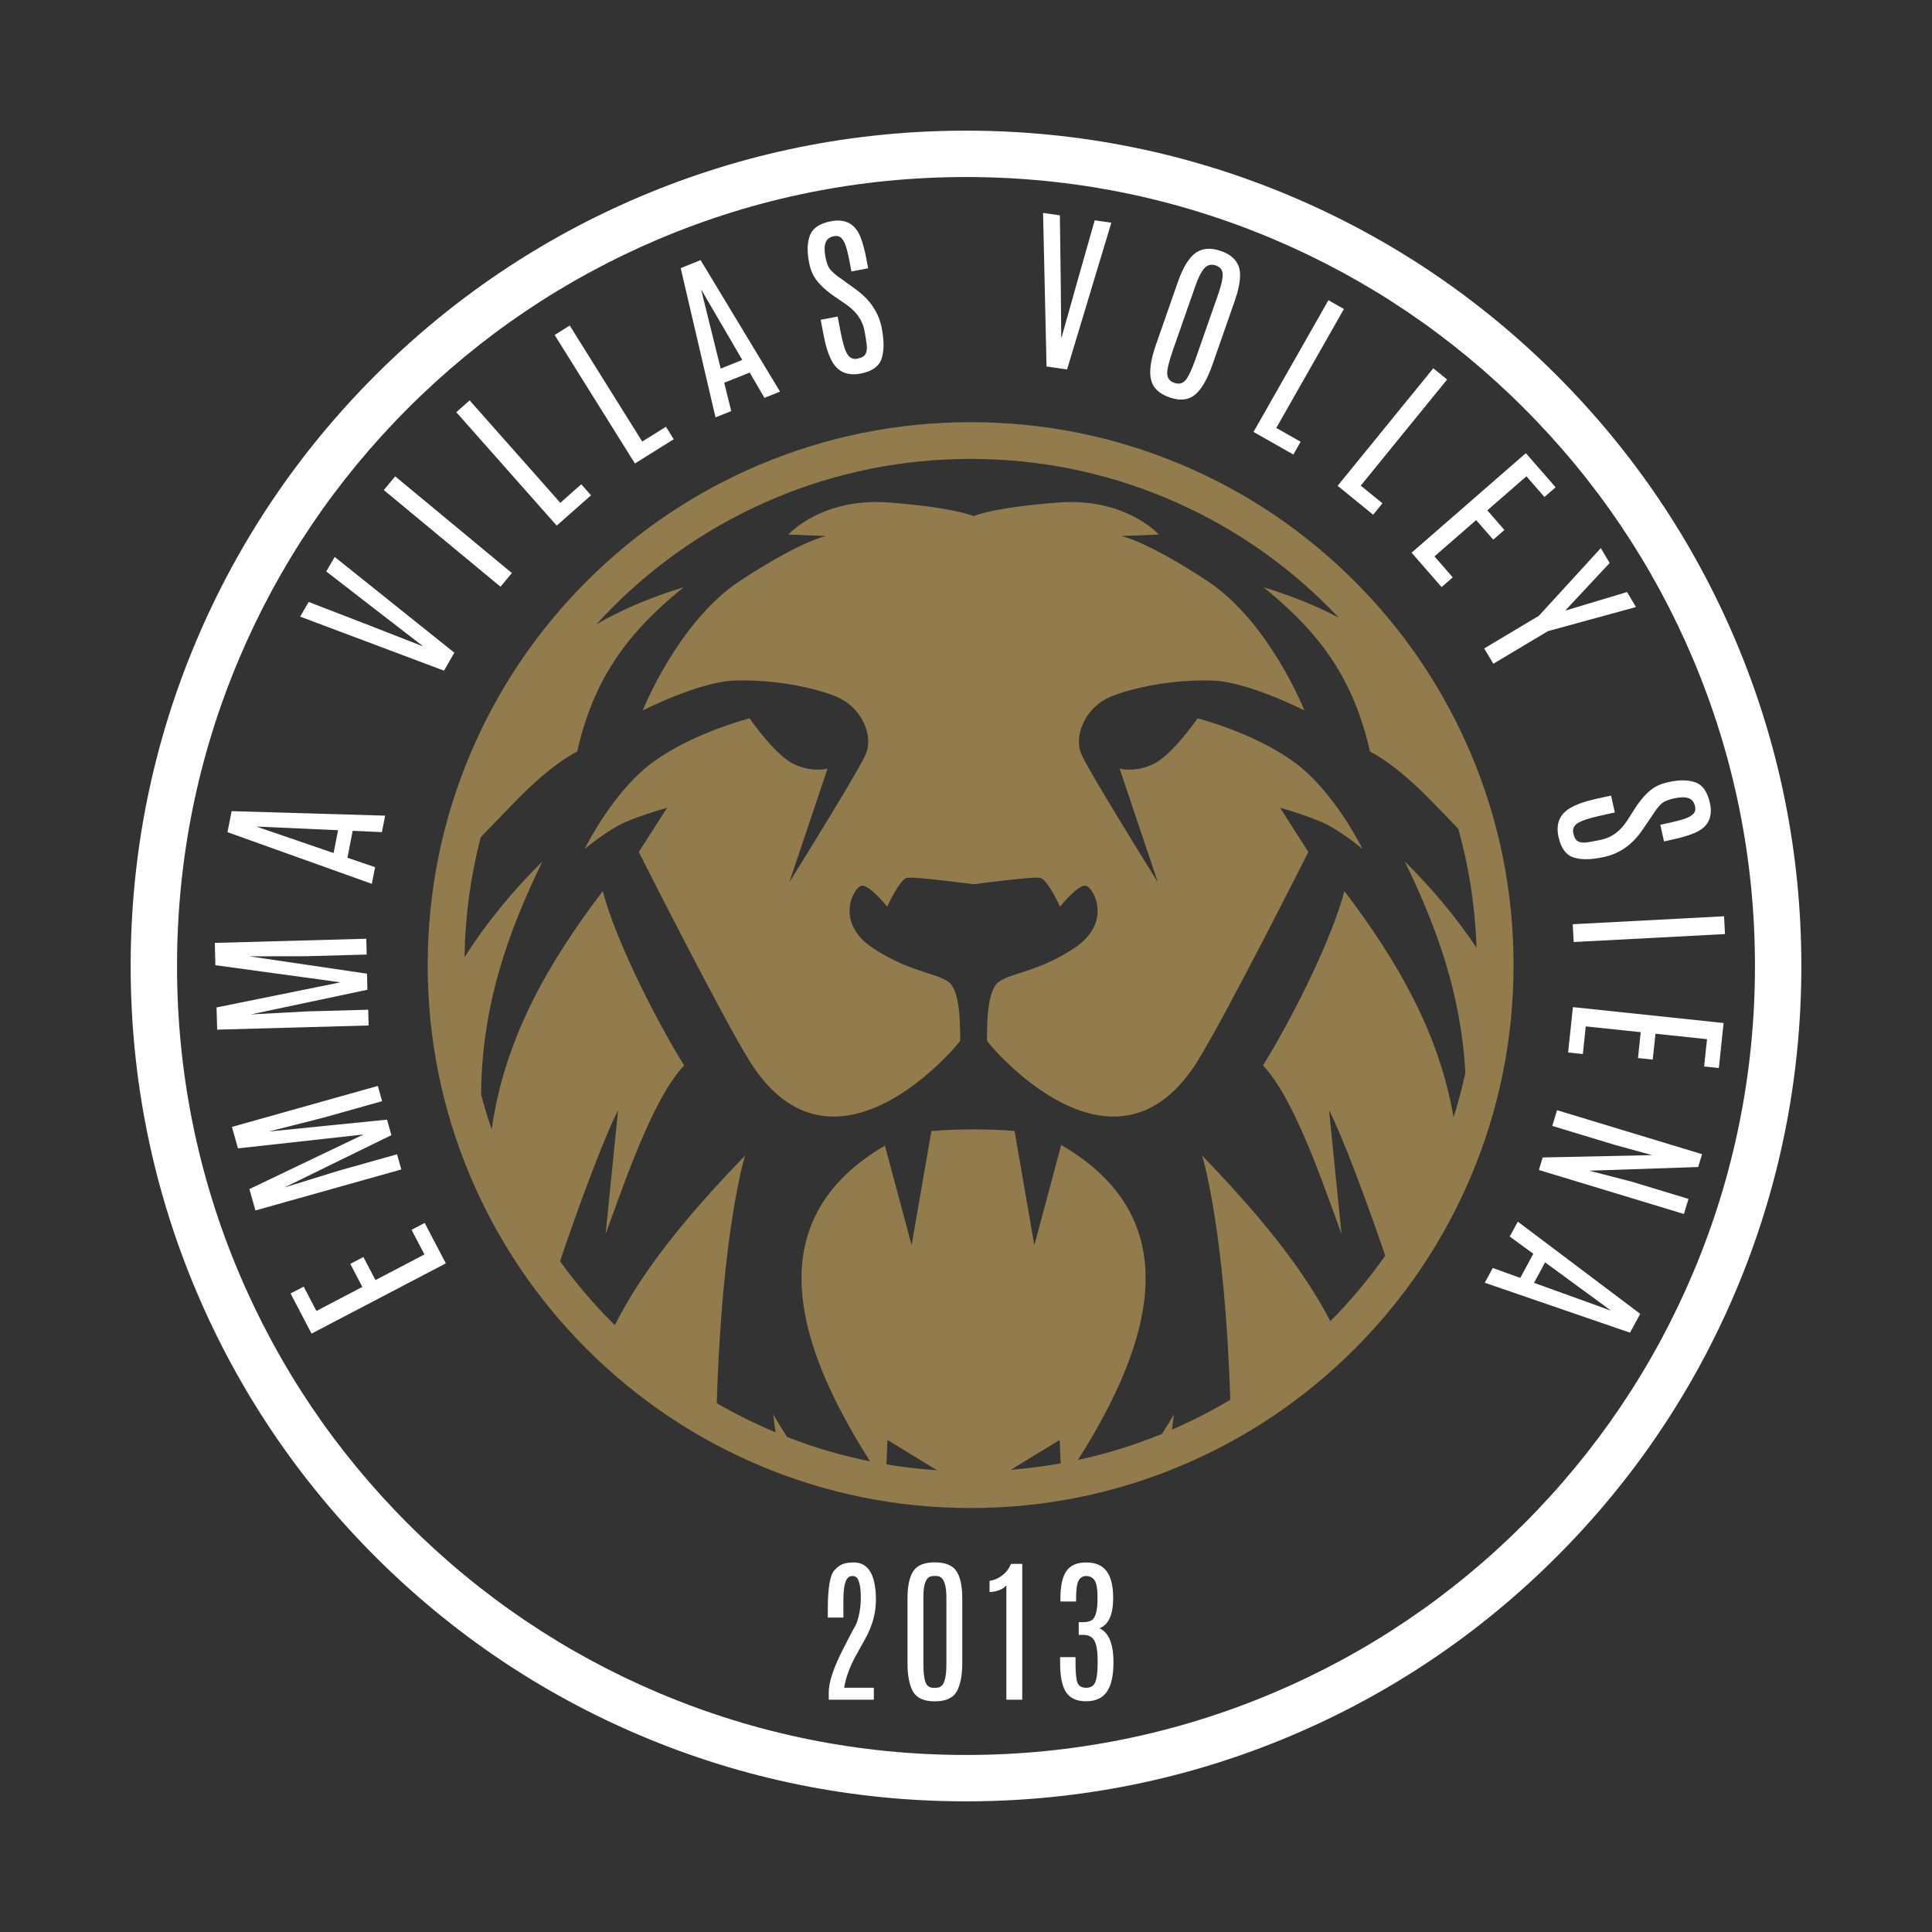 <?xml version="1.0" encoding="utf-8"?>
<!-- Generator: Adobe Illustrator 27.9.0, SVG Export Plug-In . SVG Version: 6.00 Build 0)  -->
<svg version="1.1" id="Livello_1" xmlns="http://www.w3.org/2000/svg" xmlns:xlink="http://www.w3.org/1999/xlink" x="0px" y="0px"
	 viewBox="0 0 2500 2500" style="enable-background:new 0 0 2500 2500;" xml:space="preserve">
<rect x="0" y="0" width="2500" height="2500" fill="#333333" stroke="none"/>
<style type="text/css">
	.st0{fill:#FFFFFF;}
	.st1{fill:#927C4D;}
</style>
<g>
	<g>
		<g>
			<g>
				<path class="st0" d="M403.15,1725.69l-27.16-51.93l16.98-8.88l16.47,31.49l59.43-31.09l-15.6-29.82l16.98-8.88l15.6,29.82
					l63.38-33.15l-16.68-31.89l16.98-8.88l27.37,52.32L403.15,1725.69z"/>
				<path class="st0" d="M307.94,1486l-7.81-27.78l188.78-53.05l5.55,19.74l-75.73,21.28l-71.09,18.01l153.18-15.39l5.64,20.06
					l-138.48,67.73l70.06-21.66l75.73-21.28l5.52,19.63l-188.78,53.05l-7.78-27.67l147.61-70.64L307.94,1486z"/>
				<path class="st0" d="M278.72,1248.96l-0.79-28.85l196.02-5.4l0.56,20.49l-78.63,2.16l-73.34,0.12l152.31,22.44l0.57,20.83
					l-150.82,31.9l73.23-3.91l78.63-2.16l0.56,20.38l-196.02,5.4l-0.79-28.73l160.38-32.5L278.72,1248.96z"/>
				<path class="st0" d="M294.38,1076.85l5.33-27.23l198.67,5.82l-4.17,21.32l-37.81-1.72l-6.82,34.88l35.76,12.22l-4.21,21.54
					L294.38,1076.85z M431.69,1103.82l5.77-29.52l-104.66-4.69l-0.06,0.33L431.69,1103.82z"/>
				<path class="st0" d="M422.2,739.46l10.88-18.81l154.86,123.91l-13.44,23.25l-186.1-69.89l10.99-19l78.38,30.26l68.75,26.88
					l0.22-0.38l-58.32-44.92L422.2,739.46z"/>
				<path class="st0" d="M496.65,634.14l14.71-17.76l151,125.11l-14.71,17.76L496.65,634.14z"/>
				<path class="st0" d="M590.42,533.36l17.27-15.29l117.35,132.56l27.11-24l12.63,14.27l-44.38,39.29L590.42,533.36z"/>
				<path class="st0" d="M717.67,433.45l19.56-12.22l93.8,150.15l30.71-19.18l10.09,16.16l-50.27,31.4L717.67,433.45z"/>
				<path class="st0" d="M880.83,346.91l25.77-10.28l102.76,170.13l-20.18,8.05l-19.04-32.71l-33.01,13.17l9.11,36.67l-20.39,8.13
					L880.83,346.91z M932.57,476.93l27.94-11.14l-52.77-90.51l-0.31,0.12L932.57,476.93z"/>
				<path class="st0" d="M1051.87,355.03c-2.18-4.35-3.88-9.73-5.1-16.16c-2.64-13.94-2.16-25.5,1.43-34.68
					c3.59-9.18,12.65-15.15,27.17-17.9c18.68-3.54,31.4,3.35,38.16,20.67c2.92,7.46,5.5,17.06,7.72,28.81l2.15,11.39l-21.68,4.1
					l-2.45-12.92c-2.32-12.26-4.5-20.39-6.54-24.39c-2.04-4-4.11-6.52-6.19-7.56c-2.09-1.04-4.59-1.29-7.51-0.73
					c-5.47,1.04-9.03,3.79-10.68,8.26c-1.65,4.47-1.73,10.65-0.23,18.53c1.49,7.88,3.68,13.44,6.56,16.68
					c2.88,3.24,6.24,6.21,10.08,8.92c3.84,2.71,5.98,4.25,6.43,4.62l15.77,11.42c18.89,13.51,30.26,30.48,34.13,50.92
					c3.15,16.64,2.98,29.84-0.5,39.61c-3.48,9.77-12.45,16.02-26.9,18.75c-17.44,3.3-29.95-2.27-37.52-16.71
					c-4.33-8.1-7.81-19.12-10.45-33.06c-0.07-0.37-0.14-0.73-0.21-1.1l-3.54-18.72l22-4.16l3.71,19.6
					c2.67,14.09,5.54,23.69,8.63,28.81c3.09,5.12,7.4,7.16,12.95,6.11c5.55-1.05,9.13-3.07,10.76-6.06
					c1.63-2.99,2.1-7.18,1.42-12.57c-0.68-5.39-1.65-11.4-2.91-18.05c-2.53-13.36-10.78-24.8-24.75-34.32l-14.97-10.21
					C1065.39,373.53,1056.41,364.23,1051.87,355.03z"/>
				<path class="st0" d="M1416.56,285.1l21.5,3.08l-57.27,189.89l-26.58-3.81l-4.49-198.74l21.73,3.11l1.13,84.01l0.67,73.82
					l0.44,0.06l19.95-70.86L1416.56,285.1z"/>
				<path class="st0" d="M1524.34,364.4c7.36-21.03,16.19-34.15,26.51-39.36c8.12-4.09,17.85-4.14,29.21-0.17
					c16.55,5.79,24.75,16.29,24.62,31.51c-0.09,9.02-2.47,20.23-7.15,33.62l-28.54,81.61c-6.74,19.28-14.35,32.38-22.83,39.29
					c-8.48,6.91-19.46,8.01-32.96,3.28c-13.5-4.72-21.45-12.46-23.87-23.22c-2.41-10.76-0.26-25.74,6.46-44.95L1524.34,364.4z
					 M1576.21,381.13c4.14-11.85,6.13-20.58,5.97-26.18c-0.16-5.61-3.12-9.41-8.87-11.42c-5.75-2.01-10.63-0.88-14.64,3.38
					c-4.01,4.26-8.04,12.18-12.08,23.75l-29.1,83.19c-4.93,14.09-7.3,24.03-7.12,29.79c0.18,5.77,3.26,9.7,9.22,11.78
					c5.96,2.08,10.82,0.89,14.59-3.57c3.76-4.47,8.09-13.68,12.97-27.63L1576.21,381.13z"/>
				<path class="st0" d="M1718.99,388.45l20.05,11.4l-87.52,153.89l31.48,17.9l-9.42,16.56l-51.52-29.3L1718.99,388.45z"/>
				<path class="st0" d="M1854.67,476.54l17.89,14.56l-111.75,137.31l28.08,22.86l-12.03,14.78l-45.97-37.41L1854.67,476.54z"/>
				<path class="st0" d="M1974.46,586.36l38.5,44.18l-14.45,12.59l-23.35-26.79l-50.57,44.06l22.11,25.37l-14.45,12.59l-22.11-25.37
					l-53.93,46.99l23.64,27.13l-14.45,12.59l-38.8-44.52L1974.46,586.36z"/>
				<path class="st0" d="M2105.36,766.09l11.6,19.42l-113.89,31.16l-70.69,42.21l-11.82-19.8l70.69-42.22l80.19-87.6l11.48,19.23
					l-56.99,61.03l0.23,0.38L2105.36,766.09z"/>
				<path class="st0" d="M2143.16,1017.58c4.28-2.32,9.61-4.18,15.99-5.59c13.85-3.07,25.42-2.94,34.71,0.36
					c9.29,3.31,15.53,12.18,18.72,26.61c4.11,18.56-2.39,31.49-19.49,38.77c-7.37,3.15-16.89,6.02-28.56,8.6l-11.31,2.5l-4.77-21.54
					l12.84-2.84c12.18-2.7,20.24-5.13,24.18-7.29c3.93-2.17,6.39-4.31,7.37-6.42c0.98-2.12,1.14-4.63,0.5-7.53
					c-1.2-5.44-4.07-8.91-8.58-10.43c-4.52-1.51-10.69-1.4-18.53,0.33c-7.83,1.73-13.32,4.09-16.47,7.07
					c-3.15,2.98-6.01,6.43-8.61,10.35c-2.59,3.92-4.07,6.11-4.42,6.57l-10.93,16.11c-12.92,19.29-29.54,31.18-49.85,35.68
					c-16.53,3.66-29.74,3.9-39.61,0.72c-9.87-3.18-16.39-11.95-19.57-26.31c-3.84-17.33,1.35-30.01,15.55-38.02
					c7.96-4.58,18.87-8.4,32.72-11.46c0.36-0.08,0.72-0.16,1.09-0.24l18.6-4.12l4.84,21.87l-19.47,4.31
					c-14,3.1-23.51,6.27-28.54,9.51c-5.03,3.24-6.93,7.62-5.71,13.13c1.22,5.51,3.35,9.03,6.39,10.57
					c3.04,1.53,7.24,1.88,12.61,1.03c5.37-0.84,11.35-2,17.95-3.46c13.27-2.94,24.45-11.53,33.55-25.79l9.74-15.28
					C2125.09,1031.66,2134.11,1022.4,2143.16,1017.58z"/>
				<path class="st0" d="M2230.94,1185.65l1.21,23.03l-195.82,10.3l-1.21-23.03L2230.94,1185.65z"/>
				<path class="st0" d="M2230.33,1323.77l-6.14,58.28l-19.06-2.01l3.73-35.35l-66.7-7.03l-3.53,33.46l-19.06-2.01l3.53-33.46
					l-71.13-7.5l-3.77,35.79l-19.06-2.01l6.19-58.72L2230.33,1323.77z"/>
				<path class="st0" d="M2184.9,1551.38l-5.92,19.51l-187.65-56.91l4.91-16.21l141.57-3.05l-47.73-13.08l-81.46-24.7l6.18-20.36
					l187.65,56.91l-5.04,16.63l-140.92,4.76l54.95,14.22L2184.9,1551.38z"/>
				<path class="st0" d="M2122.43,1700.09l-13.18,24.41l-187.95-64.62l10.32-19.12l35.59,12.88l16.88-31.27l-30.51-22.29
					l10.43-19.31L2122.43,1700.09z M1999.34,1633.52l-14.29,26.47l98.53,35.6l0.16-0.29L1999.34,1633.52z"/>
			</g>
			<g>
				<path class="st1" d="M1903.33,975.38c-35.39-83.66-86.04-158.79-150.55-223.31s-139.65-115.17-223.31-150.55
					c-86.63-36.64-178.64-55.22-273.47-55.22s-186.84,18.58-273.47,55.22c-83.66,35.39-158.79,86.04-223.31,150.55
					S644.05,891.72,608.66,975.38c-36.64,86.63-55.22,178.64-55.22,273.47c0,94.83,18.58,186.84,55.22,273.47
					c35.39,83.66,86.04,158.79,150.55,223.31c64.51,64.51,139.65,115.17,223.31,150.55c86.63,36.64,178.64,55.22,273.47,55.22
					s186.84-18.58,273.47-55.22c83.66-35.39,158.79-86.04,223.31-150.55c64.51-64.51,115.17-139.65,150.55-223.31
					c36.64-86.63,55.22-178.64,55.22-273.47C1958.55,1154.03,1939.97,1062.02,1903.33,975.38z M1147.04,1894.89l1.32-31.64
					l64.06,39.2C1190.42,1901.02,1168.61,1898.49,1147.04,1894.89z M1308.19,1901.83l63.04-38.58l1.27,30.33
					C1351.28,1897.39,1329.83,1900.14,1308.19,1901.83z M1896.18,1388.31c-4.2,19.38-9.3,38.55-15.27,57.49
					c-18.86-108.87-71.68-201.08-141.26-292.7c-7.82,29.69-23.13,67.61-40.92,105.59c-20.8,44.35-44.94,88.71-64.41,119.95
					c23.36,24.57,45.5,71.49,64.41,118.43c14.75,36.78,27.51,73.6,37.19,99.69l-16.09-159.87c0,0,18.58,32.22,68.14,174.72
					c1.54,4.44,3.03,8.84,4.5,13.23c-21.11,30.06-44.81,58.38-70.99,84.82c-6.9-13.25-14.49-26.43-22.74-39.57
					c-36.83-58.5-86.49-116.07-143.27-174.87c0,0,29.5,93.3,36.48,316.09c-24.2,14.47-49.38,27.38-75.46,38.69
					c0.93-6.56,1.81-13.14,2.6-19.74c-5.13,8.73-10.28,17.12-15.5,25.21c-35.34,14.45-71.63,25.69-108.67,33.69
					c12.48-19.81,24.45-40.15,35.29-60.76c55.77-105.92,82.24-219.06,0-303.33c-15.14-15.55-33.98-30.1-57.02-43.45l-34.76,129.67
					l-25.6-147.82c-32.32-2.73-75.67-2.69-107.63,0.14l-25.58,147.68l-34.55-128.89c-22.43,13.14-40.84,27.44-55.71,42.67
					c-82.22,84.26-55.77,197.41,0,303.33c11.18,21.25,23.56,42.21,36.48,62.59c-36.51-7.36-72.31-17.86-107.21-31.45
					c-6.11-9.33-12.14-19.08-18.12-29.28c0.93,7.77,1.99,15.5,3.11,23.22c-0.86-0.36-1.72-0.71-2.57-1.07
					c-25.38-10.73-49.9-23-73.52-36.7c6.71-225.96,36.63-320.48,36.63-320.48c-56.82,58.8-106.46,116.37-143.27,174.87
					c-9.3,14.79-17.75,29.65-25.32,44.6c-0.91-0.9-1.83-1.77-2.73-2.67c-24.98-24.98-47.7-51.7-68.13-79.95
					c2.22-6.76,4.51-13.58,6.91-20.47c49.57-142.5,68.17-174.72,68.17-174.72l-16.12,159.87c9.7-26.09,22.45-62.89,37.22-99.69
					c18.87-46.94,41.04-93.87,64.39-118.43c-19.44-31.24-43.58-75.59-64.39-119.95c-17.8-37.98-33.12-75.9-40.94-105.59
					c-72.89,95.98-127.35,192.61-143.69,308.36c-5.11-14.88-9.68-29.92-13.68-45.09c0.73-114.69,34.3-209.15,79.31-301.69
					c-39.94,39.55-73.59,81.08-100.81,123.95c0.8-52.93,7.83-104.88,20.98-155.32c12.35-12.72,26.92-27.76,43.13-44.57
					c51.06-52.98,81.55-66.01,81.55-66.01c14.44-62.82,37.98-109.84,74.16-152.07c18.01-21,39.12-40.82,63.8-60.79
					c-22.47,6.82-43.75,14.57-63.8,23.27c-17.33,7.53-33.75,15.79-49.26,24.77c6.88-7.55,13.95-14.96,21.21-22.22
					c60.16-60.16,130.22-107.4,208.21-140.39c80.74-34.15,166.52-51.47,254.96-51.47s174.22,17.32,254.96,51.47
					c78,32.99,148.05,80.22,208.21,140.39c4.48,4.48,8.87,9.04,13.21,13.63c-10.82-5.71-22.01-11.12-33.64-16.17
					c-20.08-8.7-41.35-16.45-63.82-23.27c24.66,19.97,45.8,39.79,63.82,60.79c36.18,42.23,59.7,89.25,74.12,152.07
					c0,0,30.52,13.03,81.58,66.01c11.81,12.25,22.74,23.55,32.59,33.71c13.96,49.97,21.86,101.46,23.61,153.98
					c-25.75-38.56-56.77-75.96-92.9-111.75C1859.01,1199.56,1890.66,1286.06,1896.18,1388.31z"/>
				<path class="st1" d="M1673.74,985.48c-52.73-37.93-124.07-55.92-124.07-55.92l-0.49,0.7c-4.22,5.97-34.05,47.67-56.72,58.42
					c-24.43,11.58-43.7,5.79-43.7,5.79l49.49,147.18c0,0-38.79-62.1-68.04-111.04c-14.98-25.09-27.48-46.73-30.94-54.77
					c-9.49-21.9,2.84-55.23,30.94-70.93c2.42-1.36,4.97-2.57,7.62-3.65c28.39-11.47,71.15-19.66,111.35-20.71
					c7.13-0.18,14.16-0.15,21.07,0.13c45.63,1.93,117.63,38.58,117.63,38.58s-45.63-115.08-125.97-167.76l-12.72-8.23
					c-70.91-45.03-98.49-49.64-98.49-49.64l48.87-1.91c0,0-22.99-25.73-69.35-36.96c-17.11-4.15-37.35-6.33-60.84-4.52
					c-87.08,6.76-109.56,17.7-109.56,17.7s-22.49-10.94-109.58-17.7c-23.49-1.82-43.77,0.36-60.86,4.52
					c-46.33,11.23-69.31,36.96-69.31,36.96l48.85,1.91c0,0-27.58,4.61-98.48,49.67l-12.74,8.2
					c-80.32,52.68-125.97,167.76-125.97,167.76s72-36.65,117.64-38.58c6.87-0.28,13.93-0.31,21.07-0.13
					c40.18,1.05,82.94,9.24,111.33,20.71c2.65,1.08,5.18,2.29,7.6,3.65c28.1,15.68,40.43,49.03,30.96,70.93
					c-3.48,8.05-15.98,29.69-30.96,54.77c-29.26,48.95-68.02,111.04-68.02,111.04l49.49-147.18c0,0-19.28,5.79-43.7-5.79
					c-22.68-10.75-52.53-52.48-56.7-58.44l-0.52-0.69c0,0-71.34,17.99-124.04,55.92c-8.8,6.33-17.16,13.71-24.99,21.61
					c-38.92,39.35-64.36,91.51-64.36,91.51s29.57-25.06,53.99-35.34l10.37-4.15c21.41-8.13,42.34-13.85,42.34-13.85l-36.65,57.21
					c0,0,108.89,215.92,143.86,271.3l0.77,1.23c36.24,56.77,78.23,73.02,118.17,69.35c80.71-7.46,153.07-96.43,153.07-97.64
					c0-19.28,0-57.83-11.56-72.63c-11.56-14.77-50.13-13.5-100.91-46.92c-50.78-33.42-25.4-78.75-15.42-80.99
					c9.96-2.24,33.43,27,33.43,27s16.04-35.36,25.69-37.27c9.63-1.93,86.14,8.34,86.14,8.34s76.49-10.27,86.14-8.34
					c9.62,1.91,25.68,37.27,25.68,37.27s23.45-29.25,33.43-27c9.98,2.24,35.36,47.58-15.44,80.99
					c-50.77,33.43-89.33,32.16-100.91,46.92c-11.58,14.8-11.58,53.35-11.58,72.63c0,1.21,72.42,90.17,153.08,97.64
					c39.97,3.68,81.91-12.58,118.18-69.35l0.78-1.23c34.9-55.38,143.83-271.3,143.83-271.3l-36.64-57.21c0,0,20.94,5.73,42.36,13.85
					l10.34,4.15c24.44,10.29,54.01,35.34,54.01,35.34s-25.42-52.16-64.34-91.51C1690.88,999.18,1682.54,991.81,1673.74,985.48z"/>
			</g>
		</g>
		<g>
			<path class="st0" d="M1071.17,2082.37c0-27.41,2.86-44.27,8.58-50.6c2.2-2.39,4.42-4.32,6.69-5.79
				c4.32-2.8,10.38-4.19,18.16-4.19c19.23,0,28.84,16.2,28.84,48.6c0,16.1-4.16,32-12.47,47.7c-3.66,6.79-7.35,13.44-11.08,19.96
				c-9.38,16.23-15.23,31.53-17.56,45.9h38.42v15.47h-58.38v-9.78c0-13.24,6.65-32.76,19.96-58.58c0.07-0.07,2.23-4.22,6.49-12.48
				c4.26-8.25,6.82-12.97,7.68-14.17c2.2-4.05,3.98-9.48,5.34-16.26c1.36-6.79,2.05-13.67,2.05-20.66c0-6.98-0.5-12.71-1.5-17.16
				c-1-4.46-2.23-7.4-3.69-8.83c-1.46-1.43-3.21-2.15-5.24-2.15c-2.03,0-3.68,0.4-4.94,1.2c-4.79,2.93-7.18,12.84-7.18,29.74v22.85
				h-20.16V2082.37z"/>
			<path class="st0" d="M1174.33,2068.1c0-15.57,2.44-27.19,7.33-34.88c4.89-7.68,14.2-11.53,27.94-11.53s23.1,3.83,28.09,11.48
				c4.99,7.65,7.48,19.29,7.48,34.93v83.93c0,16.17-2.41,28.46-7.24,36.87c-4.82,8.42-14.24,12.62-28.24,12.62
				c-14,0-23.4-4.18-28.19-12.53c-4.79-8.35-7.19-20.67-7.19-36.97V2068.1z M1224.62,2067.01c0-17.03-3.63-26.18-10.88-27.44
				c-1.13-0.2-2.76-0.3-4.89-0.3c-2.13,0-4.18,0.4-6.14,1.2c-1.96,0.8-3.76,3.16-5.39,7.09c-1.63,3.92-2.44,10.38-2.44,19.36v85.62
				c0,0.27,0,0.53,0,0.8c0,15.83,1.96,25.28,5.89,28.34c2,1.6,4.41,2.39,7.24,2.39c2.83,0,4.84-0.13,6.04-0.4
				c1.26-0.13,2.63-0.8,4.09-2c4.32-3.33,6.49-12.81,6.49-28.44c0-0.26,0-0.5,0-0.7V2067.01z"/>
			<path class="st0" d="M1308.22,2023.7h14.57v175.73h-20.56v-147.99c-2.26,2.73-5.46,4.84-9.58,6.34s-8.18,2.25-12.17,2.25v-14.37
				c5.65-0.8,11.03-3.1,16.12-6.89C1301.69,2034.97,1305.56,2029.95,1308.22,2023.7z"/>
			<path class="st0" d="M1422.66,2106.92c12.11,5.52,18.16,20.23,18.16,44.11c0,17.1-2.83,29.77-8.48,38.02
				c-5.65,8.25-14.64,12.38-26.94,12.38c-12.31,0-20.99-3.96-26.04-11.88c-5.06-7.92-7.58-20.39-7.58-37.42v-7.78h19.96v8.08
				c0,12.44,0.85,20.81,2.55,25.1c1.7,4.29,5.45,6.44,11.28,6.44c5.82,0,9.75-2.46,11.78-7.39c2.03-4.92,3.04-13.75,3.04-26.49
				c0-12.74-1.38-21.69-4.14-26.84c-2.76-5.16-7.67-7.73-14.72-7.73h-5.69v-16.47h5.49c4.92,0,8.65-0.8,11.18-2.39
				c5.12-3.19,7.69-12.61,7.69-28.24c0-0.2,0-0.4,0-0.6c0-11.64-1.3-19.29-3.89-22.95c-2.59-3.66-6.17-5.49-10.73-5.49
				c-4.56,0-7.88,2.08-9.98,6.24c-2.1,4.16-3.14,11.66-3.14,22.5v4.19h-20.26v-4.49c0-15.77,2.56-27.38,7.68-34.83
				c5.12-7.45,13.71-11.18,25.75-11.18c12.04,0,20.86,3.81,26.44,11.42c5.59,7.62,8.38,19.15,8.38,34.58
				C1440.42,2089.49,1434.5,2102.53,1422.66,2106.92z"/>
		</g>
	</g>
	<g>
		<path class="st0" d="M1250,2330.94c-145.91,0-287.48-28.58-420.76-84.96c-128.72-54.44-244.32-132.38-343.58-231.64
			c-99.26-99.26-177.2-214.86-231.64-343.58c-56.37-133.28-84.96-274.85-84.96-420.76s28.58-287.48,84.96-420.76
			c54.44-128.72,132.38-244.32,231.64-343.58c99.26-99.26,214.86-177.2,343.58-231.64c133.28-56.37,274.85-84.96,420.76-84.96
			s287.48,28.58,420.76,84.96c128.72,54.44,244.32,132.38,343.58,231.64c99.26,99.26,177.2,214.86,231.64,343.58
			c56.37,133.28,84.96,274.85,84.96,420.76s-28.58,287.48-84.96,420.76c-54.44,128.72-132.38,244.32-231.64,343.58
			c-99.26,99.26-214.86,177.2-343.58,231.64C1537.48,2302.36,1395.91,2330.94,1250,2330.94z M1250,229.08
			c-137.84,0-271.53,26.99-397.38,80.22C731.05,360.71,621.87,434.33,528.1,528.1S360.71,731.05,309.3,852.62
			c-53.23,125.85-80.22,259.54-80.22,397.38s26.99,271.54,80.22,397.38c51.42,121.57,125.03,230.75,218.8,324.52
			c93.77,93.77,202.95,167.39,324.52,218.8c125.85,53.23,259.54,80.22,397.38,80.22s271.53-26.99,397.38-80.22
			c121.57-51.42,230.75-125.04,324.52-218.8c93.77-93.77,167.39-202.96,218.8-324.52c53.23-125.84,80.22-259.54,80.22-397.38
			s-26.99-271.53-80.22-397.38c-51.42-121.57-125.03-230.75-218.8-324.52c-93.77-93.77-202.95-167.39-324.52-218.8
			C1521.53,256.07,1387.84,229.08,1250,229.08z"/>
	</g>
</g>
</svg>
